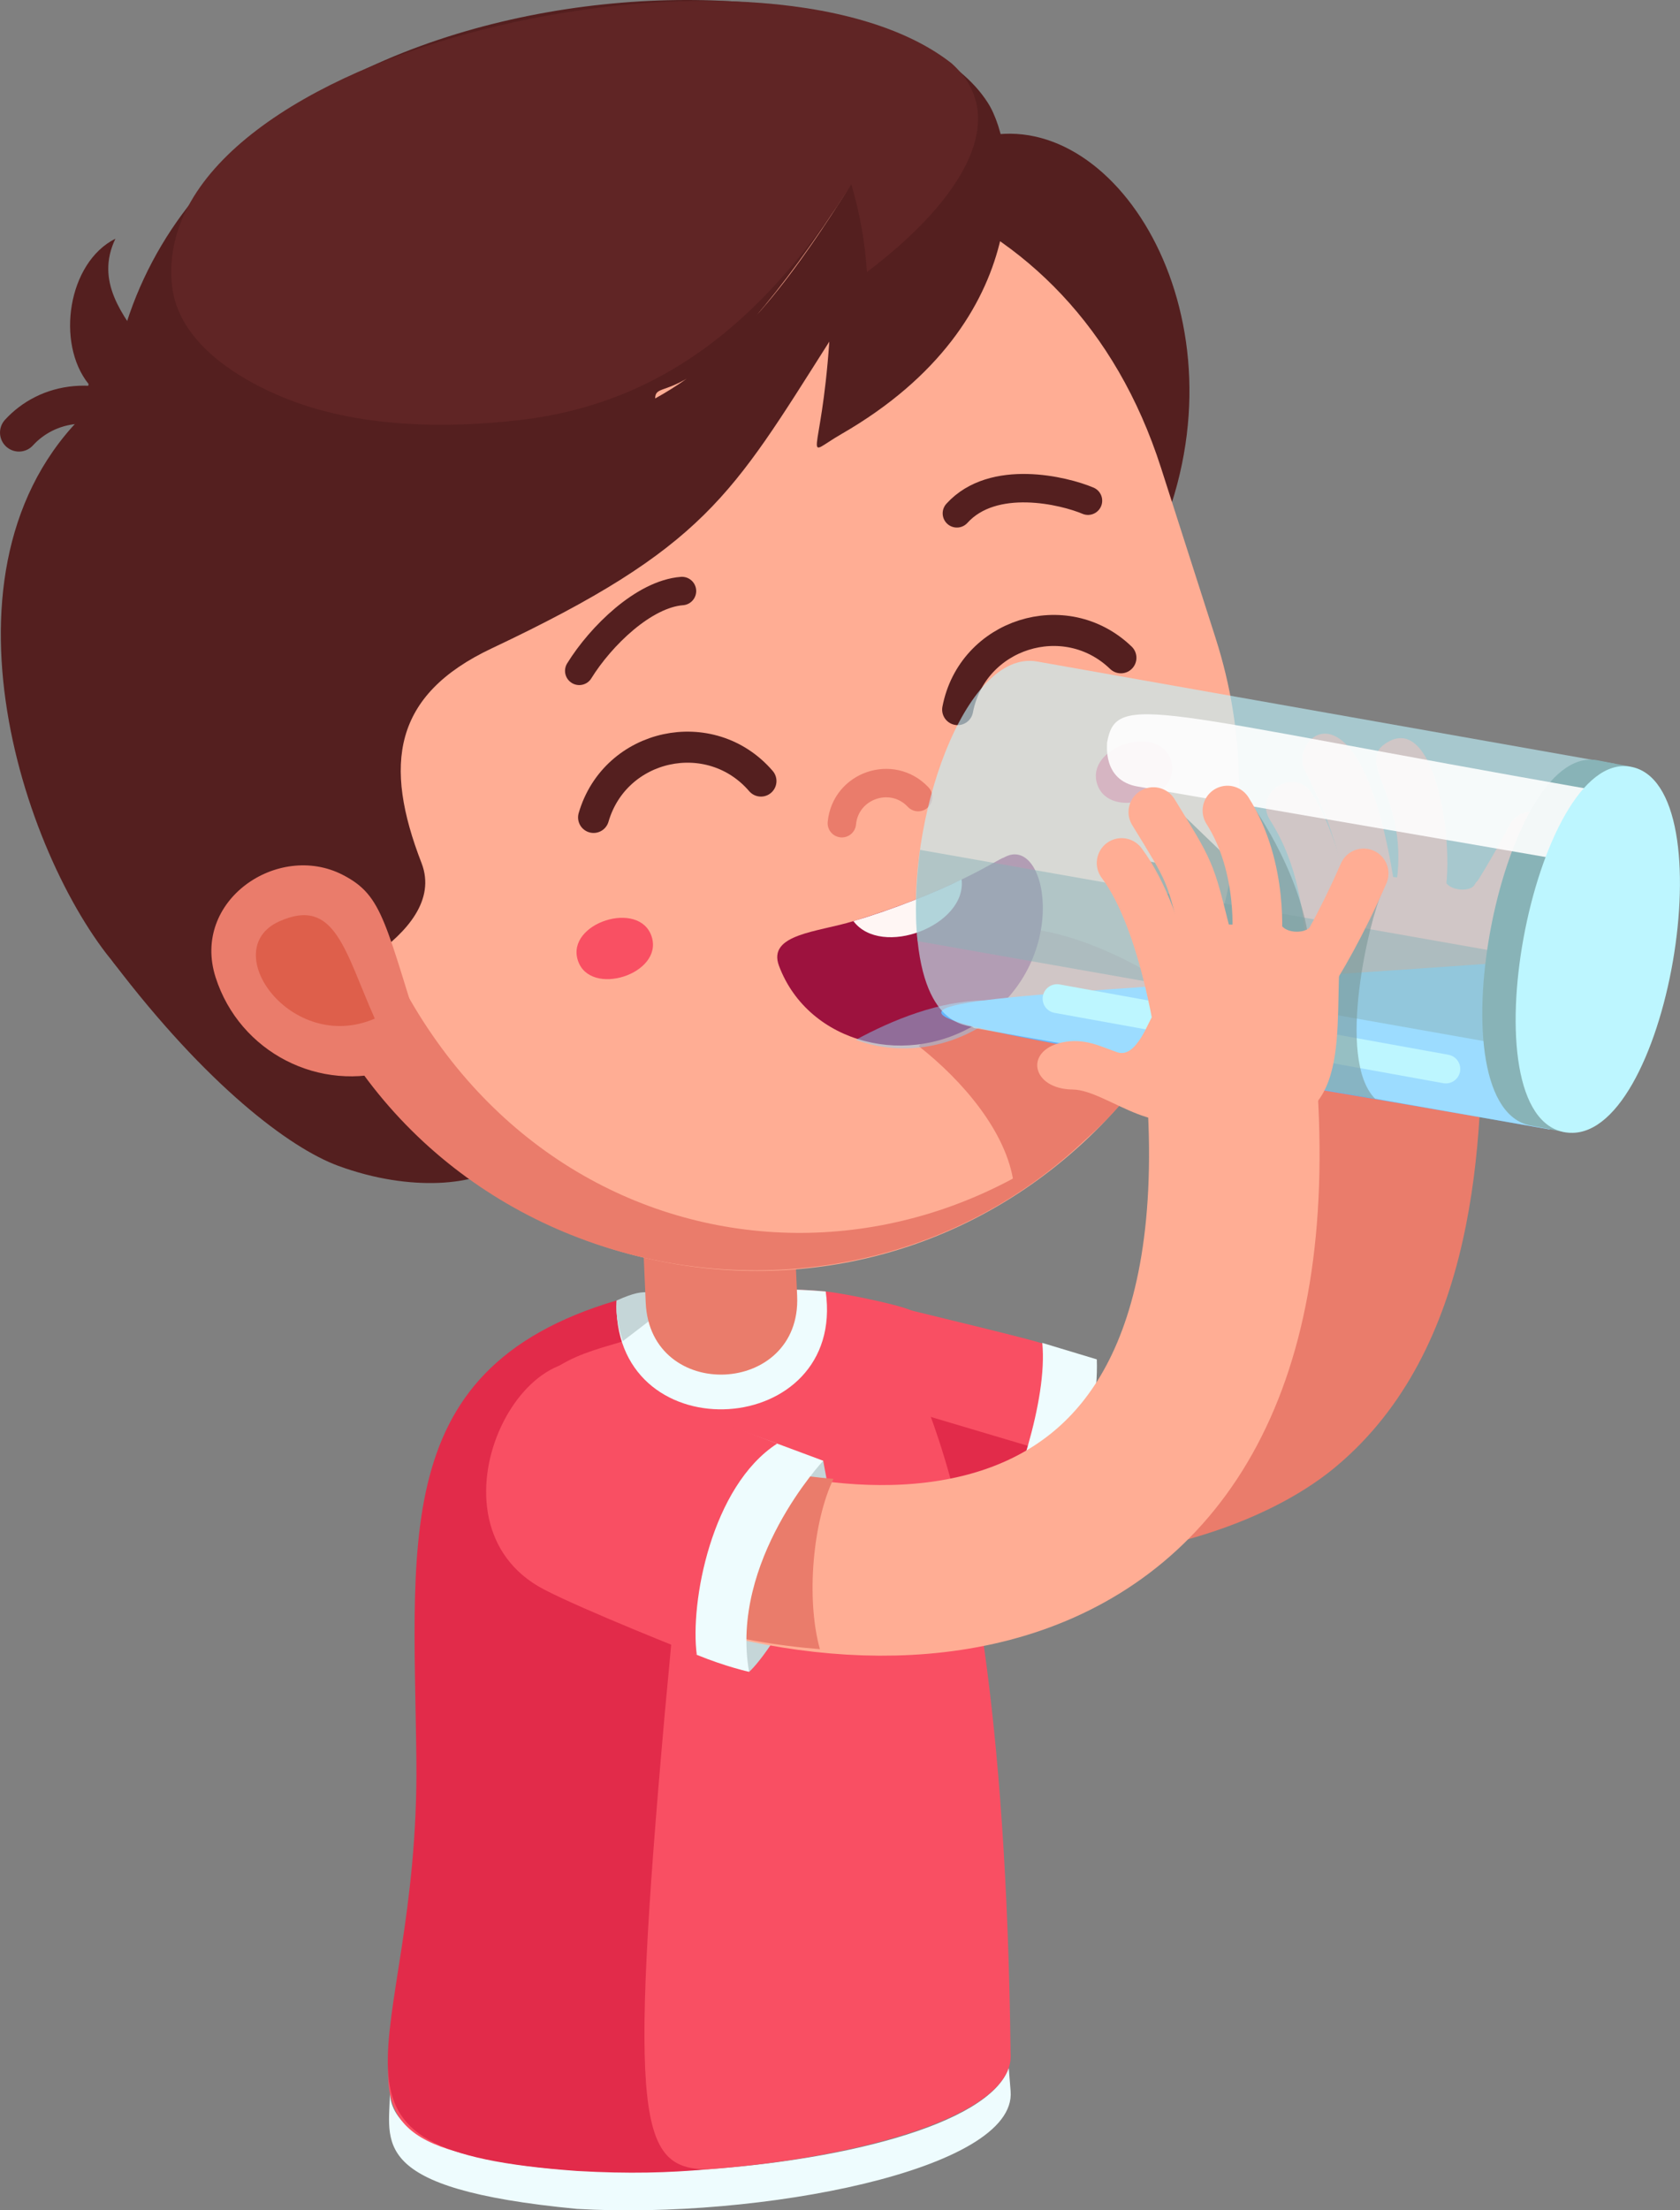 <?xml version="1.0" encoding="UTF-8"?><svg xmlns="http://www.w3.org/2000/svg" viewBox="0 0 578.68 760.96"><rect x="0" y="0" width="578.68" height="760.96" fill="#808080" stroke="none"/><defs><style>.cls-1{stroke-width:13.05px;}.cls-1,.cls-2,.cls-3,.cls-4,.cls-5,.cls-6,.cls-7,.cls-8{fill:none;stroke-linecap:round;}.cls-1,.cls-2,.cls-4,.cls-5,.cls-6,.cls-7,.cls-8{stroke-miterlimit:10;}.cls-1,.cls-2,.cls-5{stroke:#541f1f;}.cls-2,.cls-7{stroke-width:9.79px;}.cls-9{fill:#fff;opacity:.9;}.cls-10{fill:#f94f63;}.cls-11{opacity:.79;}.cls-11,.cls-12{mix-blend-mode:multiply;}.cls-3{stroke-linejoin:round;stroke-width:17.11px;}.cls-3,.cls-6{stroke:#ffad94;}.cls-4{stroke:#bdf6ff;}.cls-4,.cls-8{stroke-width:9.94px;}.cls-13{isolation:isolate;}.cls-5{stroke-width:10.69px;}.cls-14{fill:#f95063;}.cls-15{fill:#85d3ff;opacity:.47;}.cls-6{stroke-width:58.74px;}.cls-16{fill:#9d123e;}.cls-17{fill:#602525;}.cls-7{stroke:#ea7c6b;}.cls-18{fill:#ffad94;}.cls-19{fill:#fff6f4;}.cls-20{fill:#c0f6ff;}.cls-20,.cls-21{opacity:.61;}.cls-12{fill:#779596;opacity:.57;}.cls-22{fill:#e22b4a;}.cls-23,.cls-21{fill:#88b3b7;}.cls-24{fill:#eefcfe;}.cls-25{fill:#bdf6ff;}.cls-26{fill:#de5f4b;}.cls-8{stroke:#fff;}.cls-27{fill:#64b5ff;}.cls-28{fill:#ea7c6b;}.cls-29{fill:#541f1f;}.cls-30{fill:#c5d6d8;}</style></defs><g class="cls-13"><g id="Layer_1"><g><g><g><path class="cls-28" d="m254.09,515.94c-35.19-16.48-10.26-69.67,24.92-53.19,62.68,29.38,125.36,12.29,143.51-2.92,35.42-29.67,29.61-86.3,28.98-115.23-.84-38.85,57.89-40.12,58.73-1.27,1.07,49.66-1.71,121.09-49.99,161.53-38.63,32.35-126.17,48.56-206.15,11.07Z"/><g><path class="cls-28" d="m487.44,329.31c2.56-7.32,7.23,1.9,32.58-45.28,5.36-9.97,20.43-1.87,15.08,8.1-38.47,71.59-51.02,46.82-47.66,37.18Z"/><path class="cls-28" d="m495.2,314.12c-7.8-7.43-6.52-3.71-4.94-14.36-1.58,10.66.93,8.87-9.67,6.91,5.99-33.02-15.53-44.34-2.08-51.47,18.64-9.88,24.47,50.75,16.69,58.92Z"/><path class="cls-28" d="m470.12,312.37c-11.28-1.89-1.79-10.18-20.7-47.24-5.61-11.02,18.62-33.89,30.33,36.05,1.34,7.98-4.15,12.11-9.63,11.19Z"/><path class="cls-28" d="m458.98,351.37c-15.17-2.54-1.78-38.01-21.46-68.93-6.08-9.55,8.36-18.74,14.43-9.19,14.31,22.49,16.76,64.52,16.99,69.24l-8.54.43c-.06,9.85.41,8.75-1.41,8.45Z"/><path class="cls-28" d="m451.77,311.54l5.26,41.52,44.34-3.37,4.33-40.83c-19.59-8.26-40.59-11.51-53.93,2.69Z"/><path class="cls-28" d="m517.45,314.45c-4.52,24.47.45,62.69-36.12,56.55l2.19-54.17,33.94-2.37Z"/><path class="cls-28" d="m462.33,341.88c4.61,3.52,9.59,16.23,4.93,20.74-15.35,14.81-33.36-7.28-45.49-8.37-14.11-1.27-15.74-14.58-2.55-16.44,7.96-1.12,13.32,2.5,18.89,4.88,6.52,2.8,11.89-10.74,13.25-11.67,3.85-2.62,7.47,8.18,10.98,10.86Z"/><path class="cls-28" d="m497.4,301.67c-.1,5.11,8.98,5.74,10.46,3,1.57-2.88,3.19-1.54,3.19-1.54,0,0-5.76,16.33-6.62,16.32-.85,0-17.29-3.88-17.29-3.88l.72-10.59,9.53-3.31Z"/></g></g><g><path class="cls-10" d="m360.57,463.11c1.2,18.37-10.97,53.72-17.96,70.75-.93-.13-41.8-13.88-55.66-19.36-30.22-11.9-52.13-26.01-44.06-43.49,10.78-23.4,35.22-29.19,60.59-22.47,12.05,3.18,57.03,13.68,57.09,14.57Z"/><path class="cls-22" d="m283.4,476.76c9.99,30.39,1.02,18.65,42.52,51.54,5.95,2.01,16.42,5.51,16.7,5.55,3.51-8.58,8.49-22.14,12.31-35.83l-71.53-21.26Z"/><path class="cls-24" d="m359.02,462.33l18.78,5.67c.85,23.59-11.29,54.55-18.92,71.6-3.13-.98-14.51-5.2-18.05-6.29,9.08-19.82,20.08-51.2,18.19-70.98Z"/></g><path class="cls-24" d="m134.3,720.2c0,17.21-8.32,33.32,64.45,40.27,62.26,3.66,151.58-13.28,149.36-40.53l-.65-8.06c-13.44,39.72-212.99,51.91-213.15,8.32Z"/><path class="cls-10" d="m243.45,746.88c-161.15,0-98.11-22.71-95.25-139.35,1.05-43.68-3.81-96.62,26.01-132.36,9.48-11.3,36.26-28.68,53.43-29.11,22.52-.62,33.27-3.5,56.77-1.43,6.44.56,31.94,5.9,30.36,7.39-18.57,17.6,30.52,14.36,33.33,254.87,1.73,21.13-51.59,36.06-104.66,40Z"/><path class="cls-22" d="m243.36,746.88c-13.15,1.12-26.4,1.58-44.62.53-100.9-7.3-54.24-38.48-55.32-141.12-.85-80.98-9.8-141.24,81.16-161.73,4.13-.09-1.16,1.6,3.06,1.48l4.31,8.42c-15.24,9.89-33.96,7.75-47.6,22.54-20.07,21.75,36.77,59.39,47.38,83.03.06.13-2.76,30.01-2.76,30.01-12.52,140.99-8.52,156.31,14.4,156.85Z"/><path class="cls-24" d="m212.33,449.46c14.61-6.53,11.18-3.3,15.32-3.4,22.52-.62,33.27-3.5,56.77-1.43,7.05,50.65-71.97,55.7-72.08,4.83Z"/><path class="cls-30" d="m235.46,445.71c-12.97.72-10.93-3.41-23.11,2.04-.38,4.71.79,10.14,2.18,13.97,7.01-5.31,13.91-10.75,20.93-16.01Z"/><path class="cls-28" d="m222.42,448.48l-2.3-52.81c-1.51-34.51,50.65-36.79,52.16-2.28l2.3,52.81c1.5,34.51-50.66,36.78-52.16,2.27Z"/><g><g><path class="cls-29" d="m287.42,72.42c-7.66,11.73-6.61,11.61-5.94,3.04l5.94-3.04Z"/><path class="cls-29" d="m294.67,68.72c6.47,25.38,5.57,52.02-3.16,76.4-7.06-20.65-11.12-41.5-10.36-63.28,7.83-11.46,4.16-8.32,13.53-13.11Z"/><path class="cls-29" d="m294.67,68.72l40.38-20.64c46.12-15.09,93.17,55.77,67.29,128.84-16.03,45.24-7.57,33.05-22.56,43.27-42.99,29.3-71.45-25.84-88.28-75.07,8.73-24.38,9.63-51.02,3.16-76.4Z"/><path class="cls-29" d="m144.13,342.6c17,20.48,40.86,48.13,28.12,58.69-7.7,6.39-30.26,9.45-55.79.06-16.71-6.15-45.28-27.75-77.35-69.93-6.29-8.27,30.51-8.21,36.96-13.57,12.74-10.57,51.05,4.26,68.06,24.75Z"/><path class="cls-18" d="m418.76,219.82l-18.84-58.74C337.33-33.9,19.91,67.96,82.45,262.96l18.84,58.71c36.93,115.08,179.92,153.33,269.25,74.03,48-42.46,69.04-111,48.21-175.89Z"/><path class="cls-18" d="m194.36,65.49s-.03.01-.35.11l.35-.11Z"/><path class="cls-28" d="m116.43,113c-44.11,56.77-14.61,122.68,7.67,192.13,41.99,130.89,184.43,154.67,266.69,68.54-81.27,104.15-248.86,76.19-289.98-51.95-18.9-58.89-55.39-134.56,15.62-208.72Z"/><path class="cls-5" d="m262.11,268.9c-17.36-20.17-50.21-13.03-57.65,12.52"/><path class="cls-5" d="m386.1,226.46c-19.17-18.47-51.21-8.3-56.23,17.84"/><path class="cls-7" d="m316.26,274.42c-8.98-9.55-25.03-4.06-26.28,8.99"/><path class="cls-14" d="m224.47,322.46c4.12,12.86-21.3,21.02-25.43,8.16-4.13-12.87,21.29-21.02,25.43-8.16Z"/><path class="cls-14" d="m403.35,261.76c4.13,12.87-21.29,21.02-25.43,8.16-4.13-12.86,21.3-21.02,25.43-8.16Z"/><path class="cls-29" d="m38.27,134.67C59.01-16.43,301.21-25.92,340.28,35.41c10.33,16.19,17.13,75.09-50.41,114,10.89-27.2,11.81-57.54,3.35-85.97-53.38,83.57-67.41,65.37-67.55,73.74,30.23-16.61,49.98-46.23,67.55-73.74,8.46,28.43,7.54,58.77-3.35,85.97-14.05,8.09-7.13,10.11-4.21-31.8-33.64,52.96-42.78,70.9-116.29,105.61-34.05,16.07-37.34,39.98-24.17,73.91,9.88,25.52-40.43,44.7-40.43,44.7l-37.79,22.26c-7.32-8.85-24.05-27.59-30.29-35.7-31.95-41.52-63.46-144.61,1.58-193.71Z"/><path class="cls-28" d="m147.48,364.48l-11.59,3.72c-25.76,8.27-53.35-5.92-61.61-31.68-8.5-26.49,21.49-46.79,43.77-35.33,14.18,7.29,14.38,16.39,29.43,63.3Z"/><path class="cls-26" d="m129.1,350.68c-28.72,12.39-54.65-23.78-32.84-33.5,19.21-8.6,22.51,10.35,32.84,33.5Z"/><path class="cls-29" d="m30.51,132.2c-11.3-14.03-7.17-41.81,9.25-50.03-7.15,14.9,2.83,26.65,9.85,36.64,14.16,20.15-3.91,28.83-22.74,32.36"/><path class="cls-1" d="m6.53,148.94c9.51-10.42,27.07-14.42,46.05-1.58"/><path class="cls-2" d="m234.91,203.48c-13.13,1.01-27.94,15.45-35.39,27.48"/><path class="cls-2" d="m329.6,176.73c12.5-13.79,36.96-7.83,45.16-4.35"/><path class="cls-17" d="m327.72,21.76c20.86,18.52,4,46.9-29.1,71.91-.65-10.17-2.45-20.32-5.4-30.24-27.35,42.81-61.59,74.98-113.86,81.15-26.35,3.11-56.54,2.54-81.38-7.59-16.47-6.71-36.78-19.36-38.76-38.89C50.99,16.93,262.4-29.43,327.72,21.76Z"/><path class="cls-28" d="m409.86,343.9c-12.1,24.85-33.85,53.66-60.7,63.46-2.42-17.69-17.69-35.4-32.66-47.16l19.25-26.2c-6.04-22.14,33.91-18.74,74.11,9.9Z"/><g><path class="cls-16" d="m268.34,332.55c10.13,26.97,45.12,35.76,70.13,18.59,30.67-21.01,22.19-64.43,7.33-55.91-2.01.46-17.3,11.33-51.85,21.89-12.01,3.76-29.77,4.38-25.61,15.44Z"/><path class="cls-19" d="m331.23,302.75c1.86,15.92-27.64,27.16-37.28,14.36,13.41-3.89,29.23-10.26,37.28-14.36Z"/></g></g><path class="cls-15" d="m294.79,357.99c14.56,5.42,32.87,3.74,48.43-8.26l-4.21-5.33c-15.4.21-31.4,6.61-44.21,13.58Z"/></g><path class="cls-30" d="m258.03,575.57s8.43-6.75,25.01-40.57c4.6-17.32,1.55-25.47.52-32.09-4.13.96-8.83-2.03-8.83-2.03l-24.92,62.59,8.22,12.11Z"/><path class="cls-6" d="m204.52,514.52c78.89,43.25,234.13,54.48,219.7-141.8"/><path class="cls-28" d="m287.08,509.14c-21.46-1.69-45.16-7.61-68.44-20.37-34.07-18.68-62.31,32.82-28.24,51.51,30.95,16.97,62.61,25.19,92.01,27.48-4.9-17.7-2.29-44.21,4.67-58.61Z"/><path class="cls-24" d="m251.06,490.95c20,7.26,12.56,4.52,32.5,11.95,0,0-32.28,34.46-25.53,72.67,0,0-7.79-1.68-18.02-5.85-10.23-4.18,11.05-78.77,11.05-78.77Z"/><path class="cls-10" d="m213.23,472.9c10.99,7.73,37.75,17.77,54.47,24.09-22.67,14.67-30.09,54.78-27.69,72.73-.96-.3-39.43-15.58-52.73-22.56-43.58-22.86-6.36-96.98,25.95-74.26Z"/></g><path class="cls-18" d="m431.11,355.49c4.13,0,4.14-6.42,0-6.42s-4.14,6.42,0,6.42h0Z"/><g><path class="cls-27" d="m533.78,388.84l10.46-59.34c-287.06,21.23-296,9.05-10.46,59.34Z"/><path class="cls-20" d="m316.07,324.01c3.4,32.05,19.55,28.39,19.25,29.88l198.45,34.95,22.2-125.92-198.82-35.19c-24.68-4.22-45.56,54.94-41.09,96.27Z"/><g class="cls-11"><path class="cls-21" d="m316.07,324.01c224.76,39.59,222.24,39.32,222.24,39.12l-3.17-32.08-218.22-38.46c-1.45,10.99-1.88,21.92-.86,31.42Z"/></g></g><path class="cls-23" d="m527.87,387.63c-35.2-5.21-11-131.6,22.2-125.92l11.49,2.22-22.2,125.92-11.49-2.22Z"/><path class="cls-9" d="m381.31,255.81c.2,0-1.86,12.83,10.56,14.98l143.43,24.77,15.06-23.36c-154.13-26.97-165.91-34.53-169.05-16.4Z"/><line class="cls-8" x1="418.36" y1="353.62" x2="402.88" y2="350.82"/><line class="cls-4" x1="498.02" y1="368.02" x2="364.11" y2="343.81"/><path class="cls-12" d="m475.81,307.87c-3.8,7.95-15.89,56.67-2.07,70.49-58.46-10.57-42.76-7.6-71.7-13.48l-12.27-69.45,17.45,3.28-3.28-21.6,23.67,22.81,3.8-22.63s19.66,26.95,19.94,53.73l24.46-23.15Z"/><path class="cls-25" d="m539.36,389.86c-35.2-5.21-11-131.6,22.2-125.92,33.94,5.81,12.56,131.06-22.2,125.92Z"/><g><path class="cls-3" d="m441.29,347.17c-1.42,5.42,13.18-11.7,28.42-46.47"/><path class="cls-3" d="m432.89,323.86s2.6-24.87-10.09-44.8"/><path class="cls-3" d="m415.13,320.98c-5.37-21.41-4.96-20.42-17.85-41.4"/><path class="cls-3" d="m407.14,360.74s-5.45-43.29-20.8-63.63"/><path class="cls-18" d="m396.04,330.14l8.56,40.96,42.01,2.95,2.98-50.9c-20.18-6.67-41.37-8.23-53.54,6.98Z"/><path class="cls-18" d="m461.74,327.8c-2.54,24.75,5.45,62.45-31.5,59.25l-2.14-54.17,33.64-5.08Z"/><path class="cls-18" d="m408.98,359.54c4.82,3.09,10.87,15.39,6.57,20.28-14.12,15.99-33.82-4.59-46.02-4.72-14.16-.14-16.84-13.27-3.85-16.18,7.85-1.75,13.48,1.43,19.22,3.36,6.72,2.27,11-11.66,12.28-12.69,3.63-2.92,8.1,7.55,11.81,9.95Z"/><path class="cls-18" d="m440.74,316.66c.31,5.1,9.41,5,10.67,2.16,1.33-2.99,3.05-1.79,3.05-1.79,0,0-4.45,16.74-5.29,16.8-.85.06-17.54-2.49-17.54-2.49l-.13-10.61,9.24-4.06Z"/></g></g></g></g></svg>